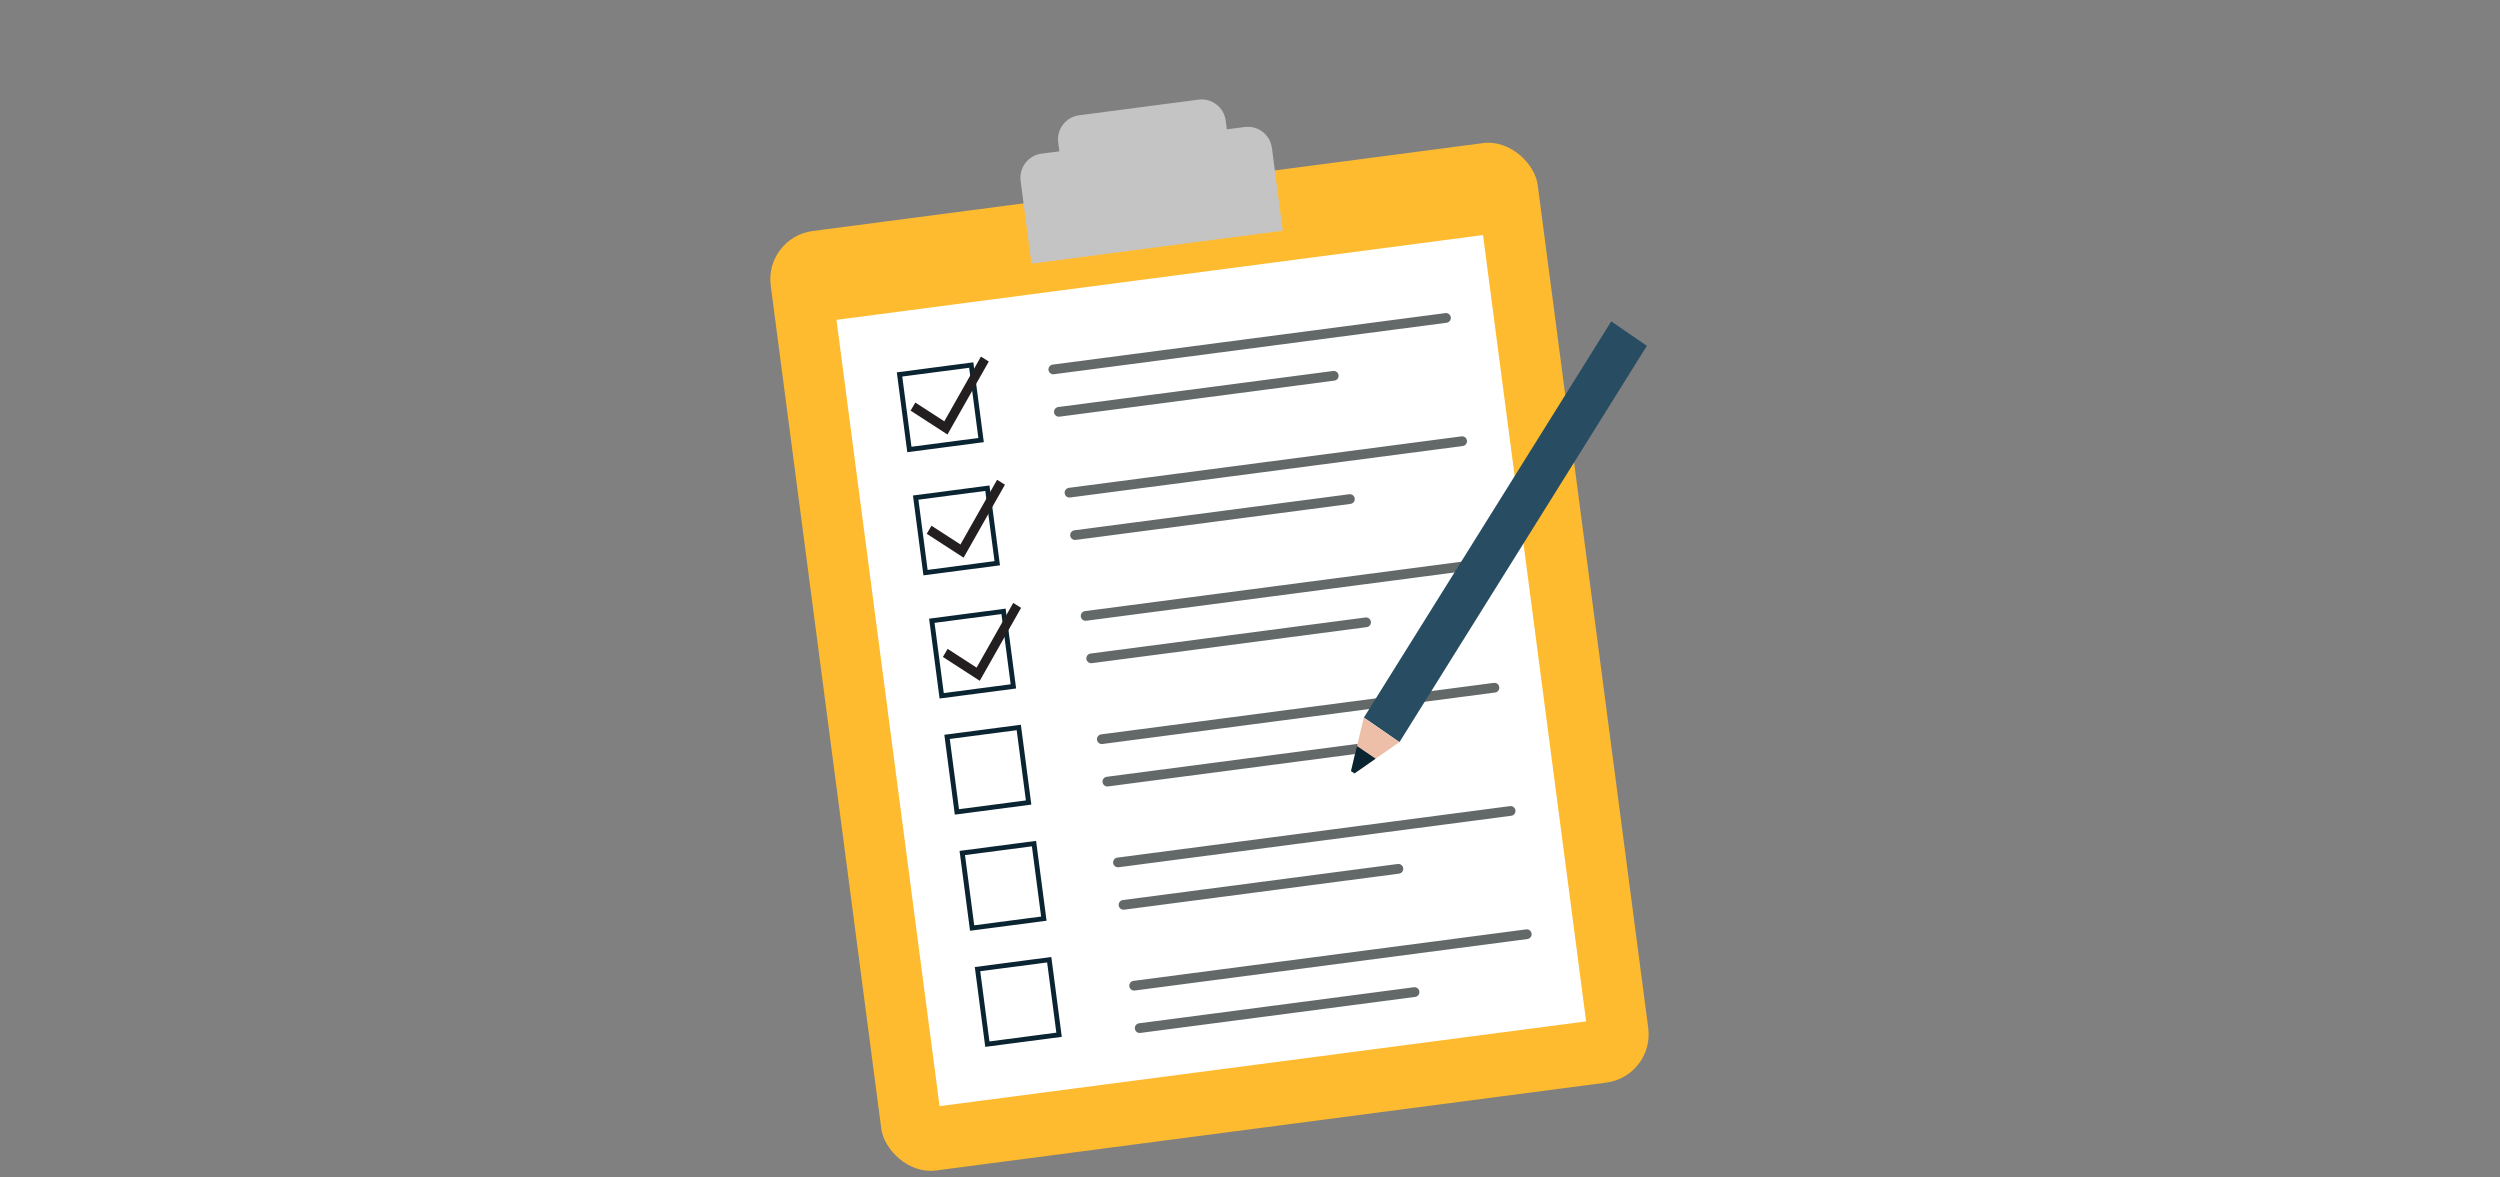 <svg width="514" height="242" viewBox="0 0 514 242" fill="none" xmlns="http://www.w3.org/2000/svg">
<rect x="0" y="0" width="514" height="242" fill="#808080" stroke="none"/>
<rect x="157.163" y="48.797" width="159.04" height="194.81" rx="10" transform="rotate(-7.47 157.163 48.797)" fill="#FEBB30"/>
<rect width="134.071" height="163.049" transform="translate(171.977 65.758) rotate(-7.47)" fill="white"/>
<path d="M199.689 75.052L184.945 76.985L186.968 92.412L201.712 90.479L199.689 75.052Z" stroke="#0B2432" stroke-miterlimit="10"/>
<path d="M194.798 89.332L187.217 84.426L188.192 82.766L194.148 86.621L201.681 73.319L203.294 74.332L194.798 89.332Z" fill="#231F20"/>
<path d="M203.009 100.373L188.265 102.306L190.288 117.734L205.032 115.801L203.009 100.373Z" stroke="#0B2432" stroke-miterlimit="10"/>
<path d="M198.118 114.654L190.537 109.747L191.512 108.087L197.468 111.943L205.001 98.641L206.614 99.654L198.118 114.654Z" fill="#231F20"/>
<path d="M206.33 125.694L191.585 127.627L193.608 143.055L208.352 141.121L206.33 125.694Z" stroke="#0B2432" stroke-miterlimit="10"/>
<path d="M201.438 139.975L193.857 135.068L194.832 133.408L200.788 137.264L208.322 123.961L209.934 124.974L201.438 139.975Z" fill="#231F20"/>
<path d="M209.46 149.568L194.716 151.501L196.739 166.929L211.483 164.996L209.46 149.568Z" stroke="#0B2432" stroke-miterlimit="10"/>
<path d="M212.59 173.443L197.846 175.376L199.869 190.804L214.613 188.871L212.59 173.443Z" stroke="#0B2432" stroke-miterlimit="10"/>
<path d="M215.721 197.318L200.977 199.251L202.999 214.679L217.743 212.745L215.721 197.318Z" stroke="#0B2432" stroke-miterlimit="10"/>
<path d="M216.562 75.951L297.291 65.366" stroke="#636969" stroke-width="2" stroke-miterlimit="10" stroke-linecap="round"/>
<path d="M219.885 101.292L300.614 90.707" stroke="#636969" stroke-width="2" stroke-miterlimit="10" stroke-linecap="round"/>
<path d="M223.208 126.633L303.937 116.048" stroke="#636969" stroke-width="2" stroke-miterlimit="10" stroke-linecap="round"/>
<path d="M226.531 151.975L307.259 141.39" stroke="#636969" stroke-width="2" stroke-miterlimit="10" stroke-linecap="round"/>
<path d="M229.854 177.315L310.582 166.731" stroke="#636969" stroke-width="2" stroke-miterlimit="10" stroke-linecap="round"/>
<path d="M233.176 202.657L313.904 192.072" stroke="#636969" stroke-width="2" stroke-miterlimit="10" stroke-linecap="round"/>
<path d="M217.706 84.674L274.218 77.264" stroke="#636969" stroke-width="2" stroke-miterlimit="10" stroke-linecap="round"/>
<path d="M221.028 110.016L277.541 102.606" stroke="#636969" stroke-width="2" stroke-miterlimit="10" stroke-linecap="round"/>
<path d="M224.351 135.357L280.864 127.947" stroke="#636969" stroke-width="2" stroke-miterlimit="10" stroke-linecap="round"/>
<path d="M227.673 160.698L284.186 153.288" stroke="#636969" stroke-width="2" stroke-miterlimit="10" stroke-linecap="round"/>
<path d="M230.996 186.039L287.509 178.629" stroke="#636969" stroke-width="2" stroke-miterlimit="10" stroke-linecap="round"/>
<path d="M234.319 211.38L290.831 203.971" stroke="#636969" stroke-width="2" stroke-miterlimit="10" stroke-linecap="round"/>
<path d="M209.839 37.196C209.48 34.458 211.408 31.947 214.146 31.588L255.897 26.114C258.635 25.755 261.146 27.683 261.505 30.422L263.734 47.426L212.068 54.201L209.839 37.196Z" fill="#C4C4C4"/>
<path d="M217.564 29.309C217.205 26.571 219.133 24.061 221.871 23.701L246.4 20.485C249.138 20.126 251.649 22.055 252.008 24.793L253.499 36.166L219.055 40.683L217.564 29.309Z" fill="#C4C4C4"/>
<path d="M287.731 152.583L338.594 71.106L331.273 66.075L280.415 147.532L287.731 152.583Z" fill="#284D62"/>
<path d="M278.786 158.81L287.709 152.578L280.394 147.527L277.845 158.264L278.786 158.81Z" fill="#EDBEA8"/>
<path d="M278.475 159.016L282.827 155.985L278.972 153.374L277.765 158.544L278.475 159.016Z" fill="#0B2432"/>
</svg>
